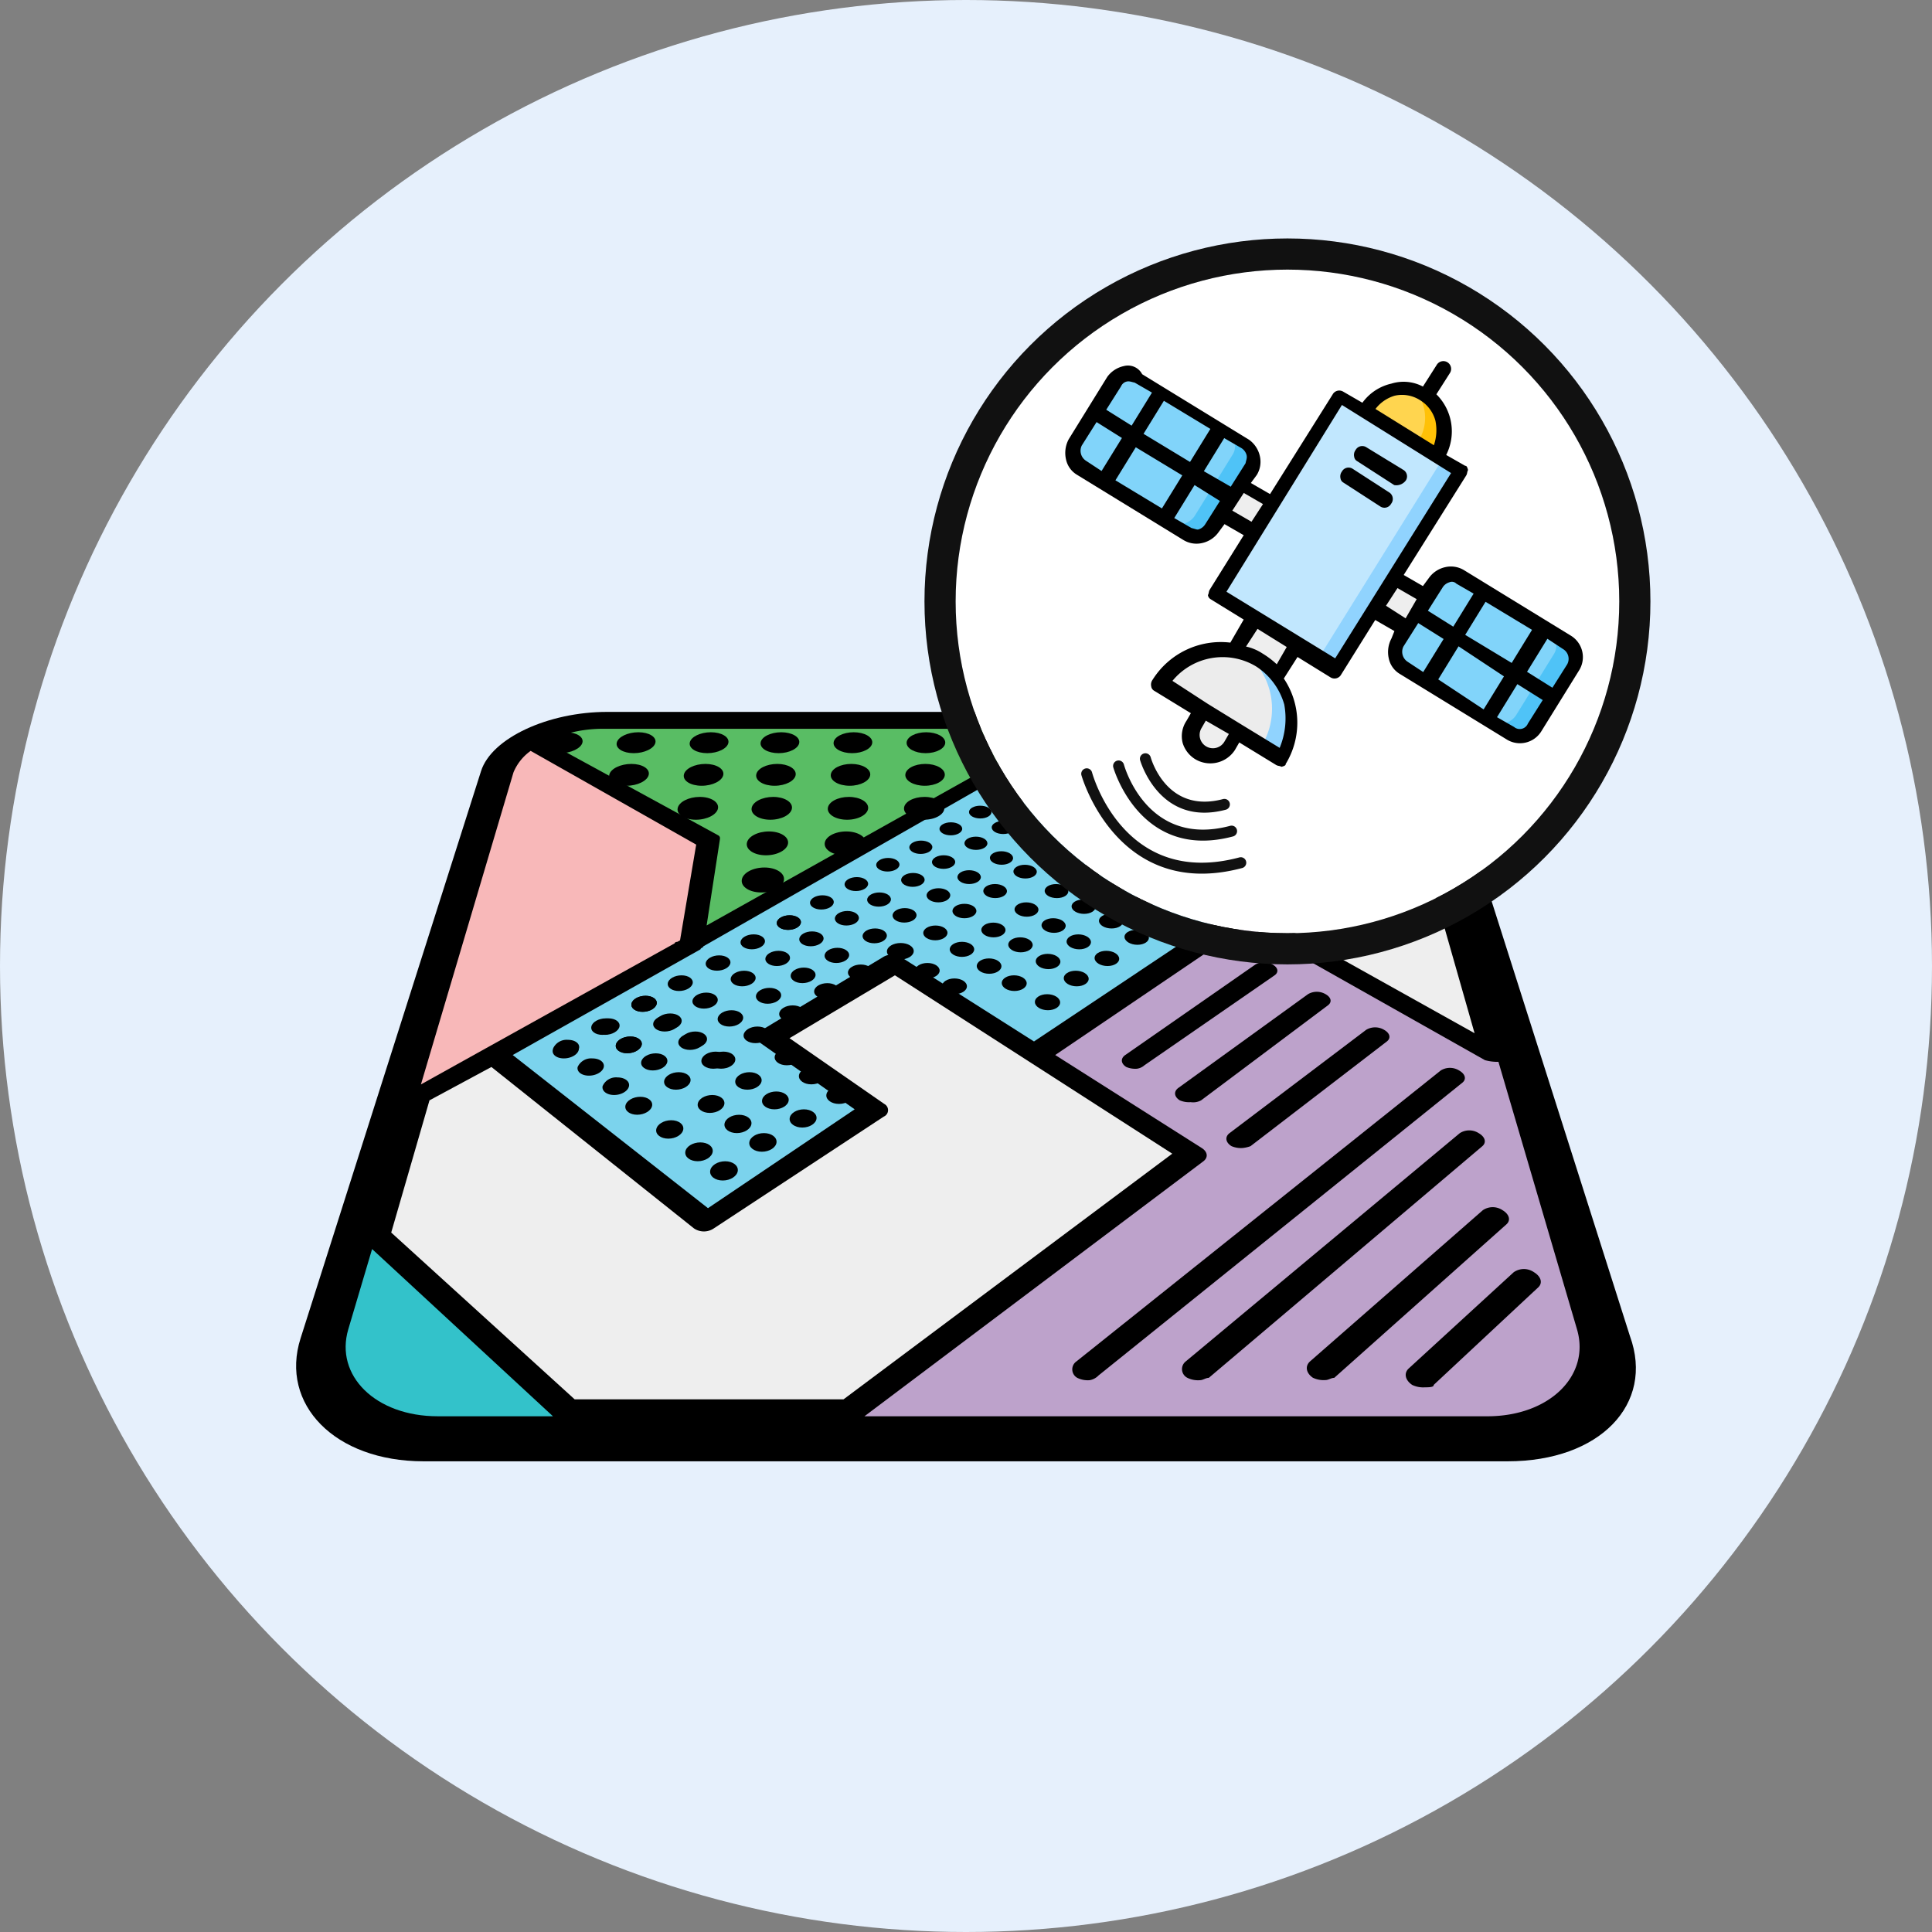 <?xml version="1.0" encoding="UTF-8"?> <svg xmlns="http://www.w3.org/2000/svg" width="186" height="186" viewBox="0 0 186 186"><rect x="0" y="0" width="186" height="186" fill="#808080" stroke="none"/><g id="main-contents-02-re" transform="translate(-737 -808.32)"><circle id="타원_140" data-name="타원 140" cx="93" cy="93" r="93" transform="translate(737 808.32)" fill="#e6f0fc"></circle><g id="그룹_166" data-name="그룹 166" transform="translate(765.507 876.855)"><path id="패스_814" data-name="패스 814" d="M507.52,279.254H403.151c-8.566,0-13.857-5.506-11.844-11.834l17.377-54.614c1.013-3.186,6.473-5.7,12.138-5.7h69.032c5.667,0,11.125,2.516,12.138,5.7l17.3,54.393C521.675,273.748,516.394,279.254,507.52,279.254ZM420.013,210.4c-2.279,0-4.662,1.134-5.011,2.4L400.038,267.2c-.734,2.671,1.664,4.7,4.913,4.7H505.719c3.545,0,5.583-2.267,4.914-4.7l-14.96-54.393c-.382-1.389-2.732-2.4-5.011-2.4Z" transform="translate(-390.879 -207.104)"></path><g id="그룹_138" data-name="그룹 138" transform="translate(3.269 1.078)"><path id="패스_815" data-name="패스 815" d="M503.633,274.2H402.587c-6,0-9.928-3.932-8.609-8.373l15.906-53.624a5.436,5.436,0,0,1,3.153-2.97,13.357,13.357,0,0,1,5.665-1.214h69.217c4.1,0,8.137,1.893,8.814,4.188l15.825,53.62C513.639,270.5,509.932,274.2,503.633,274.2Z" transform="translate(-392.224 -207.467)"></path><path id="패스_816" data-name="패스 816" d="M504.525,275.635H402.9c-6.934,0-11.316-4.436-9.76-9.561l16.292-53.624a6.152,6.152,0,0,1,3.508-3.415,15.763,15.763,0,0,1,6.5-1.321h68.745c4.694,0,9.2,2.1,9.991,4.737l16.134,53.624C515.923,271.427,511.761,275.635,504.525,275.635Zm-85.352-66.821a10.522,10.522,0,0,0-5.039,1.118,4.488,4.488,0,0,0-2.6,2.52l-15.522,53.622c-1.154,3.989,2.089,7.2,7.456,7.2H503.956c5.368,0,8.62-3.214,7.478-7.2L496.07,212.451c-.592-2.067-3.919-3.636-7.62-3.636Z" transform="translate(-392.829 -207.71)"></path></g><g id="그룹_139" data-name="그룹 139" transform="translate(4.769 1.624)"><path id="패스_817" data-name="패스 817" d="M483.243,231.615l-22.968-12.96-18.4,12.467,14.107,8.953c.572.363.641.908.158,1.277l-32.63,24.55h59.963c6,0,9.941-3.932,8.636-8.373l-7.563-25.751A4.436,4.436,0,0,1,483.243,231.615Z" transform="translate(-373.562 -199.711)" fill="#bda2cb"></path><path id="패스_818" data-name="패스 818" d="M421.941,218.78l-1.261,8.173,27.973-15.67,5.871-3.26H410.906a12.688,12.688,0,0,0-5.666,1.214h0l16.56,9.041C422,218.406,421.979,218.533,421.941,218.78Z" transform="translate(-385.927 -208.016)" fill="#59bd64"></path><path id="패스_819" data-name="패스 819" d="M404.307,237.841l18.165-10.1c.025-.144.26-.144.26-.144l.258-.142,1.556-9.217-15.936-9.025a4.8,4.8,0,0,0-1.653,2.067l-8.911,30.044Z" transform="translate(-390.797 -207.083)" fill="#f8b8b9"></path><path id="패스_820" data-name="패스 820" d="M460.976,212.208c-.674-2.3-4.709-4.188-8.807-4.188h-5.94l15.763,7.648Z" transform="translate(-358.179 -208.013)" fill="#f5b7b8"></path><path id="패스_821" data-name="패스 821" d="M393.978,243.871c-1.316,4.441,2.609,8.375,8.611,8.375h11.093l-17.412-16.1Z" transform="translate(-393.723 -186.056)" fill="#33c2ca"></path><path id="패스_822" data-name="패스 822" d="M438.539,208.392l-.4.223h0l-5.247,2.954-1.249.7,23.779,12.866h0l21.314,11.9-5.893-20.67-16.262-7.969Z" transform="translate(-368.05 -207.723)" fill="#eee"></path><path id="패스_823" data-name="패스 823" d="M421.672,226.658c-.022.144-.258.144-.28.292l-18.078,10.175,18.8,14.744,14.122-9.516-9.052-6.368c-.231-.162-.213-.324-.174-.645s.3-.481.32-.639l11.678-7.028a1.673,1.673,0,0,1,1.655,0L453.5,235.82l18.423-12.287-22.771-12.568Z" transform="translate(-387.23 -205.714)" fill="#7bd3ed"></path><path id="패스_824" data-name="패스 824" d="M434.683,227.4l9.128,6.332a.674.674,0,0,1-.054,1.218L427.4,245.709a1.7,1.7,0,0,1-1.917,0l-19.5-15.537-5.96,3.211-3.684,12.728L414,262.169h25.884l31.648-23.651-26.7-17.171Z" transform="translate(-391.951 -197.609)" fill="#eee"></path></g><g id="그룹_140" data-name="그룹 140" transform="translate(23.821 1.961)"><path id="타원_27" data-name="타원 27" d="M411.375,208.205c1.02,0,1.754.447,1.64,1s-1.05,1.015-2.084,1.015-1.768-.458-1.637-1.015S410.354,208.205,411.375,208.205Z" transform="translate(-402.244 -208.205)"></path><path id="타원_28" data-name="타원 28" d="M407.237,208.205c1.02,0,1.732.447,1.59,1s-1.1,1.015-2.133,1.015-1.746-.458-1.588-1.015S406.216,208.205,407.237,208.205Z" transform="translate(-405.084 -208.205)"></path><path id="타원_29" data-name="타원 29" d="M415.515,208.205c1.02,0,1.776.447,1.689,1s-1,1.015-2.036,1.015-1.789-.458-1.685-1.015S414.494,208.205,415.515,208.205Z" transform="translate(-399.405 -208.205)"></path><path id="타원_30" data-name="타원 30" d="M419.534,208.205c1.02,0,1.8.447,1.736,1s-.951,1.015-1.987,1.015-1.811-.458-1.734-1.015S418.512,208.205,419.534,208.205Z" transform="translate(-396.65 -208.205)"></path><path id="타원_31" data-name="타원 31" d="M423.674,208.205c1.021,0,1.82.447,1.786,1s-.9,1.015-1.939,1.015-1.833-.458-1.784-1.015S422.652,208.205,423.674,208.205Z" transform="translate(-393.812 -208.205)"></path><path id="타원_32" data-name="타원 32" d="M427.814,208.205c1.021,0,1.841.447,1.835,1s-.854,1.015-1.888,1.015-1.855-.458-1.833-1.015S426.794,208.205,427.814,208.205Z" transform="translate(-390.974 -208.205)"></path><path id="타원_33" data-name="타원 33" d="M431.834,208.205c1.021,0,1.863.447,1.882,1s-.8,1.015-1.84,1.015-1.877-.458-1.882-1.015S430.814,208.205,431.834,208.205Z" transform="translate(-388.221 -208.205)"></path><path id="타원_34" data-name="타원 34" d="M410.994,209.917c1.043,0,1.791.465,1.67,1.043s-1.077,1.06-2.133,1.06-1.8-.475-1.667-1.06S409.953,209.917,410.994,209.917Z" transform="translate(-402.536 -206.868)"></path><path id="타원_35" data-name="타원 35" d="M415.223,209.917c1.041,0,1.813.465,1.721,1.043s-1.025,1.06-2.083,1.06-1.826-.475-1.717-1.06S414.179,209.917,415.223,209.917Z" transform="translate(-399.635 -206.868)"></path><path id="타원_36" data-name="타원 36" d="M419.326,209.917c1.043,0,1.835.465,1.771,1.043s-.974,1.06-2.032,1.06-1.848-.475-1.769-1.06S418.285,209.917,419.326,209.917Z" transform="translate(-396.821 -206.868)"></path><path id="타원_37" data-name="타원 37" d="M423.554,209.917c1.041,0,1.858.465,1.821,1.043s-.922,1.06-1.98,1.06-1.872-.475-1.819-1.06S422.511,209.917,423.554,209.917Z" transform="translate(-393.922 -206.868)"></path><path id="타원_38" data-name="타원 38" d="M427.783,209.917c1.041,0,1.88.465,1.873,1.043s-.872,1.06-1.928,1.06-1.9-.475-1.873-1.06S426.74,209.917,427.783,209.917Z" transform="translate(-391.024 -206.868)"></path><path id="타원_39" data-name="타원 39" d="M414.917,211.7c1.065,0,1.851.486,1.756,1.092s-1.052,1.106-2.133,1.106-1.865-.5-1.752-1.106S413.852,211.7,414.917,211.7Z" transform="translate(-399.876 -205.475)"></path><path id="타원_40" data-name="타원 40" d="M419.109,211.7c1.065,0,1.875.486,1.808,1.092s-1,1.106-2.079,1.106-1.888-.5-1.806-1.106S418.044,211.7,419.109,211.7Z" transform="translate(-397 -205.475)"></path><path id="타원_41" data-name="타원 41" d="M423.429,211.7c1.065,0,1.9.486,1.86,1.092s-.944,1.106-2.026,1.106-1.912-.5-1.858-1.106S422.364,211.7,423.429,211.7Z" transform="translate(-394.037 -205.475)"></path><path id="타원_42" data-name="타원 42" d="M427.749,211.7c1.065,0,1.922.486,1.913,1.092s-.891,1.106-1.97,1.106-1.937-.5-1.913-1.106S426.684,211.7,427.749,211.7Z" transform="translate(-391.075 -205.475)"></path><path id="타원_43" data-name="타원 43" d="M418.883,213.568c1.09,0,1.915.507,1.845,1.14s-1.025,1.156-2.13,1.156-1.928-.52-1.841-1.156S417.795,213.568,418.883,213.568Z" transform="translate(-397.186 -204.018)"></path><path id="타원_44" data-name="타원 44" d="M423.3,213.568c1.088,0,1.939.507,1.9,1.14s-.969,1.156-2.074,1.156-1.954-.52-1.9-1.156S422.21,213.568,423.3,213.568Z" transform="translate(-394.157 -204.018)"></path><path id="타원_45" data-name="타원 45" d="M418.648,215.518c1.113,0,1.957.531,1.883,1.191s-1.051,1.211-2.182,1.211-1.972-.543-1.882-1.211S417.534,215.518,418.648,215.518Z" transform="translate(-397.382 -202.496)"></path></g><g id="그룹_141" data-name="그룹 141" transform="translate(24.699 19.586)"><path id="타원_46" data-name="타원 46" d="M409.37,223.673c.678,0,1.157.353,1.072.789s-.708.8-1.39.8-1.162-.356-1.07-.8S408.694,223.673,409.37,223.673Z" transform="translate(-404.008 -213.755)"></path><path id="타원_47" data-name="타원 47" d="M407.049,224.925c.684,0,1.162.363,1.067.81s-.736.817-1.429.817-1.167-.367-1.065-.817A1.434,1.434,0,0,1,407.049,224.925Z" transform="translate(-405.608 -212.777)"></path><path id="타원_48" data-name="타원 48" d="M411.492,222.453c.667,0,1.149.344,1.073.769s-.683.776-1.357.776-1.154-.347-1.073-.776S410.825,222.453,411.492,222.453Z" transform="translate(-402.549 -214.707)"></path><path id="타원_49" data-name="타원 49" d="M413.544,221.347c.661,0,1.142.337,1.077.751s-.659.759-1.325.759-1.147-.34-1.075-.759S412.883,221.347,413.544,221.347Z" transform="translate(-401.136 -215.57)"></path><path id="타원_50" data-name="타원 50" d="M415.69,220.268c.652,0,1.137.328,1.082.734s-.636.741-1.295.741-1.14-.333-1.078-.741S415.038,220.268,415.69,220.268Z" transform="translate(-399.66 -216.413)"></path><path id="타원_51" data-name="타원 51" d="M417.66,219.132c.644,0,1.129.32,1.082.716s-.614.723-1.263.723-1.134-.324-1.082-.723S417.015,219.132,417.66,219.132Z" transform="translate(-398.306 -217.3)"></path><path id="타원_52" data-name="타원 52" d="M419.71,218.1c.637,0,1.122.312,1.085.7s-.592.705-1.234.705-1.127-.317-1.083-.705S419.072,218.1,419.71,218.1Z" transform="translate(-396.897 -218.103)"></path><path id="타원_53" data-name="타원 53" d="M410.637,224.654c.683,0,1.172.36,1.092.8s-.706.814-1.4.814-1.177-.365-1.09-.814S409.952,224.654,410.637,224.654Z" transform="translate(-403.154 -212.989)"></path><path id="타원_54" data-name="타원 54" d="M412.908,223.409c.674,0,1.166.349,1.1.784s-.679.792-1.358.792-1.172-.356-1.1-.792S412.233,223.409,412.908,223.409Z" transform="translate(-401.591 -213.961)"></path><path id="타원_55" data-name="타원 55" d="M414.965,222.281c.666,0,1.157.342,1.1.768s-.656.773-1.328.773-1.164-.347-1.1-.773S414.3,222.281,414.965,222.281Z" transform="translate(-400.175 -214.841)"></path><path id="타원_56" data-name="타원 56" d="M417.127,221.1c.657,0,1.15.333,1.1.746s-.631.755-1.295.755-1.155-.338-1.1-.755S416.468,221.1,417.127,221.1Z" transform="translate(-398.689 -215.766)"></path><path id="타원_57" data-name="타원 57" d="M419.087,220.022c.651,0,1.144.326,1.1.73s-.609.735-1.264.735-1.15-.329-1.1-.735S418.436,220.022,419.087,220.022Z" transform="translate(-397.341 -216.605)"></path><path id="타원_58" data-name="타원 58" d="M414.353,224.384c.681,0,1.181.358,1.117.8s-.674.808-1.362.808-1.187-.363-1.117-.808S413.671,224.384,414.353,224.384Z" transform="translate(-400.614 -213.199)"></path><path id="타원_59" data-name="타원 59" d="M416.413,223.234c.674,0,1.175.349,1.12.782s-.649.789-1.328.789-1.181-.354-1.12-.789S415.741,223.234,416.413,223.234Z" transform="translate(-399.195 -214.097)"></path><path id="타원_60" data-name="타원 60" d="M418.578,222.025c.666,0,1.167.34,1.124.762s-.626.767-1.3.767-1.172-.344-1.122-.767S417.914,222.025,418.578,222.025Z" transform="translate(-397.706 -215.041)"></path><path id="타원_61" data-name="타원 61" d="M420.54,220.929c.657,0,1.161.333,1.125.744s-.6.751-1.266.751-1.165-.337-1.124-.751S419.883,220.929,420.54,220.929Z" transform="translate(-396.357 -215.897)"></path><path id="타원_62" data-name="타원 62" d="M421.888,221.77c.662,0,1.176.338,1.145.759s-.6.764-1.268.764-1.181-.342-1.144-.764S421.224,221.77,421.888,221.77Z" transform="translate(-395.445 -215.24)"></path><path id="타원_63" data-name="타원 63" d="M417.9,224.116c.681,0,1.192.356,1.144.8s-.644.8-1.33.8-1.2-.362-1.142-.8S417.222,224.116,417.9,224.116Z" transform="translate(-398.188 -213.409)"></path><path id="타원_64" data-name="타원 64" d="M419.915,222.972c.671,0,1.184.347,1.144.778s-.62.784-1.3.784-1.189-.351-1.144-.784S419.243,222.972,419.915,222.972Z" transform="translate(-396.803 -214.302)"></path><path id="타원_65" data-name="타원 65" d="M421,218.973c.644,0,1.139.319,1.105.712s-.587.719-1.236.719-1.142-.322-1.1-.719S420.359,218.973,421,218.973Z" transform="translate(-396.024 -217.424)"></path><path id="타원_66" data-name="타원 66" d="M422.457,219.859c.649,0,1.154.326,1.125.728s-.58.734-1.236.734-1.159-.329-1.125-.734S421.807,219.859,422.457,219.859Z" transform="translate(-395.039 -216.732)"></path><path id="타원_67" data-name="타원 67" d="M423.8,220.763c.656,0,1.169.331,1.147.741s-.577.748-1.239.748-1.174-.335-1.147-.748S423.146,220.763,423.8,220.763Z" transform="translate(-394.131 -216.026)"></path><path id="타원_68" data-name="타원 68" d="M415.963,225.472c.689,0,1.2.365,1.144.819s-.669.826-1.365.826-1.206-.372-1.142-.826S415.273,225.472,415.963,225.472Z" transform="translate(-399.525 -212.35)"></path></g><g id="그룹_142" data-name="그룹 142" transform="translate(46.276 9.033)"><path id="타원_69" data-name="타원 69" d="M421.584,217.02c.631,0,1.115.3,1.085.682s-.568.689-1.2.689-1.12-.31-1.083-.689S420.955,217.02,421.584,217.02Z" transform="translate(-417.184 -208.396)"></path><path id="타원_70" data-name="타원 70" d="M419.71,218.1c.637,0,1.122.312,1.085.7s-.592.705-1.234.705-1.127-.317-1.083-.705S419.072,218.1,419.71,218.1Z" transform="translate(-418.474 -207.551)"></path><path id="타원_71" data-name="타원 71" d="M423.546,216.037c.622,0,1.108.3,1.087.668s-.548.675-1.177.675-1.113-.3-1.087-.675S422.924,216.037,423.546,216.037Z" transform="translate(-415.839 -209.163)"></path><path id="타원_72" data-name="타원 72" d="M425.334,215c.614,0,1.1.29,1.087.652s-.53.657-1.15.657-1.107-.294-1.087-.657S424.718,215,425.334,215Z" transform="translate(-414.61 -209.971)"></path><path id="타원_73" data-name="타원 73" d="M427.21,214.064c.609,0,1.1.285,1.088.639s-.511.643-1.125.643-1.1-.289-1.088-.643S426.6,214.064,427.21,214.064Z" transform="translate(-413.322 -210.704)"></path><path id="타원_74" data-name="타원 74" d="M428.915,213.075c.6,0,1.09.28,1.088.623s-.493.63-1.1.63-1.093-.283-1.087-.63S428.315,213.075,428.915,213.075Z" transform="translate(-412.15 -211.476)"></path><path id="타원_75" data-name="타원 75" d="M430.587,212.177c.594,0,1.082.274,1.087.611s-.476.616-1.077.616-1.087-.276-1.087-.616S429.991,212.177,430.587,212.177Z" transform="translate(-411.004 -212.177)"></path><path id="타원_76" data-name="타원 76" d="M423.015,217.868c.636,0,1.13.312,1.107.7s-.565.7-1.206.7-1.135-.315-1.105-.7S422.379,217.868,423.015,217.868Z" transform="translate(-416.217 -207.734)"></path><path id="타원_77" data-name="타원 77" d="M424.608,218.813c.641,0,1.147.317,1.129.71s-.558.718-1.206.718-1.154-.322-1.13-.718S423.965,218.813,424.608,218.813Z" transform="translate(-415.14 -206.996)"></path><path id="타원_78" data-name="타원 78" d="M426.12,219.6c.708,0,1.273.354,1.259.792s-.605.8-1.321.8-1.279-.36-1.259-.8S425.41,219.6,426.12,219.6Z" transform="translate(-414.194 -206.382)"></path><path id="타원_79" data-name="타원 79" d="M424.843,216.867c.627,0,1.124.3,1.107.682s-.545.686-1.179.686-1.129-.308-1.107-.686S424.214,216.867,424.843,216.867Z" transform="translate(-414.962 -208.516)"></path><path id="타원_80" data-name="타원 80" d="M426.766,215.813c.622,0,1.117.3,1.108.666s-.525.67-1.15.67-1.122-.3-1.109-.67S426.145,215.813,426.766,215.813Z" transform="translate(-413.641 -209.338)"></path><path id="타원_81" data-name="타원 81" d="M428.511,214.857c.615,0,1.11.29,1.108.65s-.506.657-1.125.657-1.115-.3-1.109-.657S427.9,214.857,428.511,214.857Z" transform="translate(-412.442 -210.085)"></path><path id="타원_82" data-name="타원 82" d="M430.35,213.85c.607,0,1.1.283,1.108.636s-.488.639-1.1.639-1.108-.287-1.108-.639S429.743,213.85,430.35,213.85Z" transform="translate(-411.18 -210.871)"></path><path id="타원_83" data-name="타원 83" d="M426.3,217.713c.634,0,1.139.31,1.129.693s-.54.7-1.181.7-1.144-.313-1.127-.7S425.668,217.713,426.3,217.713Z" transform="translate(-413.974 -207.855)"></path><path id="타원_84" data-name="타원 84" d="M428.225,216.639c.627,0,1.132.3,1.129.678s-.518.682-1.15.682-1.137-.306-1.129-.682S427.6,216.639,428.225,216.639Z" transform="translate(-412.652 -208.694)"></path><path id="타원_85" data-name="타원 85" d="M429.971,215.665c.619,0,1.125.3,1.129.662s-.5.668-1.125.668-1.13-.3-1.129-.668S429.351,215.665,429.971,215.665Z" transform="translate(-411.453 -209.454)"></path><path id="타원_86" data-name="타원 86" d="M431.81,214.639c.612,0,1.117.29,1.129.648s-.481.652-1.1.652-1.122-.292-1.129-.652S431.2,214.639,431.81,214.639Z" transform="translate(-410.191 -210.255)"></path><path id="타원_87" data-name="타원 87" d="M433.159,215.37c.619,0,1.132.294,1.149.657s-.476.664-1.1.664-1.137-.3-1.147-.664S432.542,215.37,433.159,215.37Z" transform="translate(-409.277 -209.684)"></path><path id="타원_88" data-name="타원 88" d="M429.712,217.481c.632,0,1.147.308,1.15.689s-.513.7-1.152.7-1.152-.312-1.149-.7S429.08,217.481,429.712,217.481Z" transform="translate(-411.645 -208.036)"></path><path id="타원_89" data-name="타원 89" d="M431.457,216.412c.625,0,1.139.3,1.149.675s-.495.678-1.125.678-1.144-.3-1.149-.678S430.832,216.412,431.457,216.412Z" transform="translate(-410.447 -208.871)"></path><path id="타원_90" data-name="타원 90" d="M431.892,213.006c.6,0,1.1.278,1.107.622s-.471.629-1.078.629-1.1-.281-1.107-.629S431.29,213.006,431.892,213.006Z" transform="translate(-410.121 -211.53)"></path><path id="타원_91" data-name="타원 91" d="M433.348,213.709c.607,0,1.112.281,1.127.632s-.464.639-1.077.639-1.115-.287-1.127-.639S432.742,213.709,433.348,213.709Z" transform="translate(-409.135 -210.981)"></path><path id="타원_92" data-name="타원 92" d="M434.833,214.494c.61,0,1.125.288,1.147.646s-.459.65-1.077.65-1.13-.292-1.147-.65S434.221,214.494,434.833,214.494Z" transform="translate(-408.129 -210.368)"></path><path id="타원_93" data-name="타원 93" d="M428.063,218.655c.641,0,1.157.315,1.152.707s-.532.716-1.177.716-1.162-.32-1.154-.716S427.422,218.655,428.063,218.655Z" transform="translate(-412.781 -207.12)"></path></g><g id="그룹_143" data-name="그룹 143" transform="translate(24.736 27.332)"><path id="타원_94" data-name="타원 94" d="M415.339,227.818c.706,0,1.228.383,1.166.858s-.689.867-1.4.867-1.234-.388-1.165-.867S414.633,227.818,415.339,227.818Z" transform="translate(-400.01 -218.265)"></path><path id="타원_95" data-name="타원 95" d="M413,229.182c.716,0,1.236.394,1.162.883s-.719.89-1.441.89-1.243-.4-1.162-.89S412.28,229.182,413,229.182Z" transform="translate(-401.624 -217.2)"></path><path id="타원_96" data-name="타원 96" d="M417.46,226.584c.7,0,1.221.376,1.169.839s-.664.846-1.368.846-1.226-.379-1.167-.846S416.764,226.584,417.46,226.584Z" transform="translate(-398.55 -219.228)"></path><path id="타원_97" data-name="타원 97" d="M419.687,225.289c.688,0,1.211.365,1.171.816s-.639.825-1.333.825-1.217-.37-1.169-.825S419,225.289,419.687,225.289Z" transform="translate(-397.017 -220.239)"></path><path id="타원_98" data-name="타원 98" d="M407.069,224.835c.684,0,1.162.361,1.067.808s-.736.816-1.427.816-1.167-.365-1.065-.816A1.433,1.433,0,0,1,407.069,224.835Z" transform="translate(-405.63 -220.593)"></path><path id="타원_99" data-name="타원 99" d="M409.226,223.674c.676,0,1.155.353,1.07.789s-.709.8-1.394.8-1.16-.356-1.068-.8S408.549,223.674,409.226,223.674Z" transform="translate(-404.145 -221.5)"></path><path id="타원_100" data-name="타원 100" d="M411.492,222.453c.667,0,1.149.344,1.073.769s-.683.776-1.357.776-1.154-.347-1.073-.776S410.825,222.453,411.492,222.453Z" transform="translate(-402.585 -222.453)"></path><path id="타원_101" data-name="타원 101" d="M416.878,228.886c.713,0,1.246.392,1.191.878s-.684.887-1.405.887-1.253-.4-1.189-.887S416.165,228.886,416.878,228.886Z" transform="translate(-398.969 -217.431)"></path><path id="타원_102" data-name="타원 102" d="M418.306,229.877c.719,0,1.264.4,1.214.894s-.679.9-1.407.9-1.271-.406-1.214-.9S417.585,229.877,418.306,229.877Z" transform="translate(-398.004 -216.657)"></path><path id="타원_103" data-name="타원 103" d="M419,227.627c.7,0,1.239.381,1.194.855s-.659.864-1.37.864-1.246-.386-1.194-.864S418.3,227.627,419,227.627Z" transform="translate(-397.507 -218.414)"></path><path id="타원_104" data-name="타원 104" d="M421.082,226.3c.694,0,1.229.372,1.194.833s-.634.841-1.335.841-1.236-.378-1.194-.841S420.386,226.3,421.082,226.3Z" transform="translate(-396.074 -219.447)"></path><path id="타원_105" data-name="타원 105" d="M408.476,225.84c.691,0,1.179.369,1.087.826s-.731.833-1.429.833-1.186-.374-1.087-.833A1.42,1.42,0,0,1,408.476,225.84Z" transform="translate(-404.679 -219.809)"></path><path id="타원_106" data-name="타원 106" d="M410.637,224.654c.683,0,1.172.36,1.092.8s-.706.814-1.4.814-1.177-.365-1.09-.814S409.952,224.654,410.637,224.654Z" transform="translate(-403.191 -220.735)"></path><path id="타원_107" data-name="타원 107" d="M420.584,228.592c.711,0,1.258.39,1.219.873s-.652.881-1.372.881-1.263-.4-1.216-.881S419.873,228.592,420.584,228.592Z" transform="translate(-396.435 -217.66)"></path><path id="타원_108" data-name="타원 108" d="M422.657,227.34c.7,0,1.248.379,1.219.851s-.627.858-1.337.858-1.254-.385-1.219-.858S421.954,227.34,422.657,227.34Z" transform="translate(-395.009 -218.638)"></path><path id="타원_109" data-name="타원 109" d="M409.911,226.867c.7,0,1.2.376,1.11.842s-.728.851-1.432.851-1.2-.383-1.11-.851A1.412,1.412,0,0,1,409.911,226.867Z" transform="translate(-403.709 -219.007)"></path><path id="타원_110" data-name="타원 110" d="M412.094,225.564c.689,0,1.187.367,1.113.821s-.7.828-1.4.828-1.194-.372-1.113-.828S411.4,225.564,412.094,225.564Z" transform="translate(-402.205 -220.024)"></path><path id="타원_111" data-name="타원 111" d="M413.413,226.584c.7,0,1.206.376,1.135.839s-.7.846-1.4.846-1.212-.379-1.135-.846S412.716,226.584,413.413,226.584Z" transform="translate(-401.314 -219.228)"></path><path id="타원_112" data-name="타원 112" d="M411.225,227.914c.706,0,1.214.385,1.134.86s-.726.869-1.439.869-1.219-.39-1.132-.869S410.517,227.914,411.225,227.914Z" transform="translate(-402.821 -218.19)"></path><path id="타원_113" data-name="타원 113" d="M412.748,223.5c.674,0,1.166.351,1.1.787s-.681.792-1.362.792-1.172-.356-1.1-.792S412.072,223.5,412.748,223.5Z" transform="translate(-401.738 -221.638)"></path><path id="타원_114" data-name="타원 114" d="M414.192,224.475c.683,0,1.182.358,1.118.8s-.676.81-1.365.81-1.187-.363-1.117-.81S413.509,224.475,414.192,224.475Z" transform="translate(-400.761 -220.874)"></path><path id="타원_115" data-name="타원 115" d="M415.518,225.473c.689,0,1.2.365,1.14.819s-.672.826-1.368.826-1.206-.372-1.139-.826S414.829,225.473,415.518,225.473Z" transform="translate(-399.865 -220.095)"></path></g><g id="그룹_144" data-name="그룹 144" transform="translate(37.464 14.719)"><path id="타원_116" data-name="타원 116" d="M427.613,220.68c.654,0,1.181.331,1.174.741s-.547.746-1.207.746-1.187-.335-1.176-.746S426.957,220.68,427.613,220.68Z" transform="translate(-404.295 -211.225)"></path><path id="타원_117" data-name="타원 117" d="M414.671,230.38c.724,0,1.258.4,1.191.9s-.714.914-1.444.914-1.264-.41-1.191-.914S413.948,230.38,414.671,230.38Z" transform="translate(-413.22 -203.652)"></path><path id="타원_118" data-name="타원 118" d="M416.1,231.4c.731,0,1.275.411,1.214.921s-.708.931-1.447.931-1.281-.417-1.212-.931S415.366,231.4,416.1,231.4Z" transform="translate(-412.255 -202.855)"></path><path id="타원_119" data-name="타원 119" d="M429.583,219.535c.647,0,1.174.322,1.176.723s-.527.728-1.179.728-1.179-.328-1.176-.728S428.936,219.535,429.583,219.535Z" transform="translate(-402.941 -212.118)"></path><path id="타원_120" data-name="타원 120" d="M431.37,218.5c.639,0,1.165.315,1.175.705s-.506.712-1.152.712-1.172-.319-1.176-.712S430.729,218.5,431.37,218.5Z" transform="translate(-401.713 -212.93)"></path><path id="타원_121" data-name="타원 121" d="M433.249,217.4c.632,0,1.159.308,1.176.689s-.486.694-1.124.694-1.164-.312-1.175-.694S432.618,217.4,433.249,217.4Z" transform="translate(-400.422 -213.782)"></path><path id="타원_122" data-name="타원 122" d="M434.955,216.413c.625,0,1.15.3,1.174.675s-.468.678-1.1.678-1.157-.3-1.174-.678S434.329,216.413,434.955,216.413Z" transform="translate(-399.25 -214.556)"></path><path id="타원_123" data-name="타원 123" d="M436.75,215.37c.619,0,1.144.294,1.174.657s-.451.664-1.073.664-1.149-.3-1.174-.664S436.132,215.37,436.75,215.37Z" transform="translate(-398.018 -215.37)"></path><path id="타원_124" data-name="타원 124" d="M429.162,221.516c.661,0,1.2.337,1.2.755s-.54.76-1.207.76-1.2-.342-1.2-.76S428.5,221.516,429.162,221.516Z" transform="translate(-403.245 -210.572)"></path><path id="타원_125" data-name="타원 125" d="M431.133,220.433c.652,0,1.189.329,1.2.735s-.518.744-1.177.744-1.2-.335-1.2-.744S430.479,220.433,431.133,220.433Z" transform="translate(-401.892 -211.417)"></path><path id="타원_126" data-name="타원 126" d="M432.915,219.293c.646,0,1.181.32,1.2.719s-.5.725-1.15.725-1.186-.326-1.2-.725S432.27,219.293,432.915,219.293Z" transform="translate(-400.666 -212.307)"></path><path id="타원_127" data-name="타원 127" d="M434.8,218.26c.639,0,1.174.313,1.2.7s-.48.707-1.124.707-1.179-.317-1.2-.707S434.16,218.26,434.8,218.26Z" transform="translate(-399.374 -213.114)"></path><path id="타원_128" data-name="타원 128" d="M436.5,217.25c.631,0,1.165.306,1.2.686s-.461.693-1.1.693-1.172-.31-1.2-.693S435.871,217.25,436.5,217.25Z" transform="translate(-398.203 -213.902)"></path><path id="타원_129" data-name="타원 129" d="M432.57,221.347c.661,0,1.207.337,1.221.751s-.513.759-1.179.759-1.212-.34-1.221-.759S431.911,221.347,432.57,221.347Z" transform="translate(-400.919 -210.704)"></path><path id="타원_130" data-name="타원 130" d="M434.493,220.186c.652,0,1.2.328,1.221.732s-.493.739-1.15.739-1.2-.331-1.221-.739S433.841,220.186,434.493,220.186Z" transform="translate(-399.598 -211.61)"></path><path id="타원_131" data-name="타원 131" d="M436.237,219.133c.644,0,1.191.321,1.219.716s-.473.723-1.124.723-1.2-.324-1.219-.723S435.593,219.133,436.237,219.133Z" transform="translate(-398.399 -212.432)"></path><path id="타원_132" data-name="타원 132" d="M438.071,218.025c.636,0,1.181.312,1.217.7s-.454.705-1.1.705-1.187-.317-1.217-.705S437.434,218.025,438.071,218.025Z" transform="translate(-397.14 -213.297)"></path><path id="타원_133" data-name="타원 133" d="M439.538,218.893c.642,0,1.2.319,1.241.712s-.448.719-1.1.719-1.2-.324-1.241-.719S438.895,218.893,439.538,218.893Z" transform="translate(-396.147 -212.62)"></path><path id="타원_134" data-name="타원 134" d="M436.1,221.1c.659,0,1.216.333,1.246.746s-.485.755-1.149.755-1.223-.338-1.246-.755S435.445,221.1,436.1,221.1Z" transform="translate(-398.508 -210.899)"></path><path id="타원_135" data-name="타원 135" d="M437.843,220.022c.651,0,1.207.326,1.244.73s-.466.735-1.122.735-1.214-.329-1.244-.735S437.193,220.022,437.843,220.022Z" transform="translate(-397.311 -211.738)"></path><path id="타원_136" data-name="타원 136" d="M438.168,216.262c.626,0,1.16.3,1.2.671s-.444.678-1.073.678-1.166-.3-1.2-.678S437.544,216.262,438.168,216.262Z" transform="translate(-397.059 -214.674)"></path><path id="타원_137" data-name="타원 137" d="M439.743,217.1c.631,0,1.176.3,1.217.684s-.438.689-1.072.689-1.182-.308-1.219-.689S439.113,217.1,439.743,217.1Z" transform="translate(-395.993 -214.022)"></path><path id="타원_138" data-name="타원 138" d="M441.212,217.947c.636,0,1.191.312,1.239.7s-.431.7-1.072.7-1.2-.317-1.241-.7S440.575,217.947,441.212,217.947Z" transform="translate(-394.999 -213.358)"></path><path id="타원_139" data-name="타원 139" d="M434.473,222.368c.667,0,1.226.342,1.249.767s-.5.775-1.177.775-1.233-.347-1.251-.775S433.806,222.368,434.473,222.368Z" transform="translate(-399.631 -209.907)"></path></g><g id="그룹_145" data-name="그룹 145" transform="translate(74.723 24.103)"><path id="패스_825" data-name="패스 825" d="M442.842,232.861a2.277,2.277,0,0,1-1.045-.173c-.552-.344-.609-.855-.139-1.2l12.48-9.023a1.666,1.666,0,0,1,1.69,0c.548.306.644.768.223,1.077l-12.2,9.142A1.6,1.6,0,0,1,442.842,232.861Z" transform="translate(-431.442 -219.391)"></path><path id="패스_826" data-name="패스 826" d="M439.735,230.892a2.236,2.236,0,0,1-1.021-.166c-.532-.333-.573-.826-.1-1.154l12.524-8.711a1.668,1.668,0,0,1,1.664,0c.528.3.609.741.186,1.04l-12.529,8.659A1.374,1.374,0,0,1,439.735,230.892Z" transform="translate(-433.511 -220.64)"></path><path id="패스_827" data-name="패스 827" d="M445.848,235.775a2.305,2.305,0,0,1-1.075-.182c-.575-.361-.649-.9-.176-1.255l13.146-9.94a1.679,1.679,0,0,1,1.726,0c.569.32.683.8.263,1.122L446.608,235.6A3.159,3.159,0,0,1,445.848,235.775Z" transform="translate(-429.448 -217.891)"></path><path id="패스_828" data-name="패스 828" d="M437.112,256.418a2.253,2.253,0,0,1-1.191-.226.932.932,0,0,1-.082-1.581l35.074-28.01a1.678,1.678,0,0,1,1.766,0c.6.335.733.837.317,1.175l-35.03,28.188A1.545,1.545,0,0,1,437.112,256.418Z" transform="translate(-435.438 -216.181)"></path><path id="패스_829" data-name="패스 829" d="M443.465,253.782a2.316,2.316,0,0,1-1.2-.226.939.939,0,0,1-.164-1.581L468.483,230a1.684,1.684,0,0,1,1.825,0c.621.358.768.894.342,1.257l-26.33,22.3C444.028,253.555,443.758,253.782,443.465,253.782Z" transform="translate(-431.176 -213.544)"></path><path id="패스_830" data-name="패스 830" d="M450.7,250.526a2.385,2.385,0,0,1-1.216-.226c-.662-.456-.77-1.131-.258-1.581l16.624-14.546a1.693,1.693,0,0,1,1.9,0c.649.388.81.97.372,1.362l-16.577,14.778C451.251,250.312,450.991,250.526,450.7,250.526Z" transform="translate(-426.323 -210.301)"></path><path id="패스_831" data-name="패스 831" d="M456.438,248.613a2.444,2.444,0,0,1-1.231-.23c-.686-.458-.825-1.138-.332-1.59l10.1-9.258a1.708,1.708,0,0,1,1.96,0c.677.413.852,1.033.407,1.451l-10.072,9.4C457.324,248.613,456.734,248.613,456.438,248.613Z" transform="translate(-422.478 -207.689)"></path></g></g><g id="그룹_165" data-name="그룹 165" transform="translate(829.002 834.276)"><g id="타원_145" data-name="타원 145" transform="translate(0 0)" fill="#fff" stroke="#111" stroke-width="3"><circle cx="31.945" cy="31.945" r="31.945" stroke="none"></circle><circle cx="31.945" cy="31.945" r="33.445" fill="none"></circle></g><g id="그룹_164" data-name="그룹 164" transform="matrix(0.259, 0.966, -0.966, 0.259, 50.495, 0.091)"><g id="satelite_1_" transform="translate(0 0)"><g id="그룹_136" data-name="그룹 136"><g id="그룹_119" data-name="그룹 119" transform="translate(8.148 6.848)"><g id="그룹_118" data-name="그룹 118"><path id="패스_797" data-name="패스 797" d="M18.258,8.752,10.11,0,8,1.811,2.112,7.394,0,9.355l8.148,8.9,2.414,2.414L15.24,25.8l3.32-3.169,3.47-3.169L25.35,16.3l-4.678-4.979Z" fill="#c1e7fe" fill-rule="evenodd"></path></g></g><g id="그룹_120" data-name="그룹 120" transform="translate(8.845 7.092)"><path id="패스_798" data-name="패스 798" d="M7,1.264A4.056,4.056,0,1,0,1.113,6.847l.3.3L7.3,1.566Z" transform="translate(0 0)" fill="#ffd54f" fill-rule="evenodd"></path></g><g id="그룹_121" data-name="그룹 121" transform="translate(13.731 25.106)"><path id="패스_799" data-name="패스 799" d="M2.565,0,0,2.414,1.207,3.621,2.414,4.829,4.979,2.414Z" fill="#eee" fill-rule="evenodd"></path></g><g id="그룹_122" data-name="그룹 122" transform="translate(26.406 13.185)"><path id="패스_800" data-name="패스 800" d="M2.716,0,0,2.414,2.414,4.979,4.979,2.565,3.772,1.207Z" transform="translate(0 0)" fill="#eee" fill-rule="evenodd"></path></g><g id="그룹_123" data-name="그룹 123" transform="translate(26.708 26.313)"><path id="패스_801" data-name="패스 801" d="M3.47,0,0,3.32,2.565,6.036A6.224,6.224,0,0,1,4.074,4.074,7.671,7.671,0,0,1,6.036,2.716Z" fill="#eee" fill-rule="evenodd"></path></g><g id="그룹_125" data-name="그룹 125" transform="translate(28.567 28.419)"><g id="그룹_124" data-name="그룹 124" transform="translate(0 0)"><path id="패스_802" data-name="패스 802" d="M4.177.609A5.742,5.742,0,0,0,2.215,1.967,9.688,9.688,0,0,0,.706,3.929a6.7,6.7,0,0,0,1.207,7.7L5.384,8.3,8.4,5.589l3.47-3.32a6.528,6.528,0,0,0-7.7-1.66Z" fill="#ececec" fill-rule="evenodd"></path></g></g><g id="그룹_126" data-name="그룹 126" transform="translate(33.95 33.857)"><path id="패스_803" data-name="패스 803" d="M4.074,1.207,3.018,0,0,2.716,1.056,3.923a2.105,2.105,0,0,0,2.867.151,1.968,1.968,0,0,0,.151-2.867Z" fill="#eee" fill-rule="evenodd"></path></g><g id="그룹_127" data-name="그룹 127" transform="translate(27.63 0.754)"><path id="패스_804" data-name="패스 804" d="M16.279,8.055l-8.752,8.3A1.685,1.685,0,0,1,5.113,16.2L.435,11.224A1.685,1.685,0,0,1,.586,8.81L9.338.511c.453-.754,1.66-.6,2.263,0L16.279,5.49a2.043,2.043,0,0,1,0,2.565Z" transform="translate(0 0)" fill="#81d4fa" fill-rule="evenodd"></path></g><g id="그룹_128" data-name="그룹 128" transform="translate(0.923 25.726)"><path id="패스_805" data-name="패스 805" d="M16.279,7.98l-8.752,8.3a1.685,1.685,0,0,1-2.414-.151L.435,11.149A1.685,1.685,0,0,1,.586,8.734L9.338.435a1.685,1.685,0,0,1,2.414.151L16.43,5.566a1.692,1.692,0,0,1-.151,2.414Z" transform="translate(0 0)" fill="#81d4fa" fill-rule="evenodd"></path></g><g id="그룹_129" data-name="그룹 129" transform="translate(9.355 7.092)"><path id="패스_806" data-name="패스 806" d="M6.488,1.264A4.052,4.052,0,0,0,.754,1.113c-.3.3-.453.6-.754.905a4.131,4.131,0,0,1,4.829.754l.3.3L6.639,1.566Z" transform="translate(0 0)" fill="#ffc107" fill-rule="evenodd"></path></g><g id="그룹_131" data-name="그룹 131" transform="translate(16.598 6.848)"><g id="그룹_130" data-name="그룹 130"><path id="패스_807" data-name="패스 807" d="M9.808,8.752,1.66,0,0,1.358,15.391,17.805,16.9,16.3l-4.678-4.979Z" fill="#90d3fe" fill-rule="evenodd"></path></g></g><g id="그룹_132" data-name="그룹 132" transform="translate(30.027 28.369)"><path id="패스_808" data-name="패스 808" d="M10.411,2.169a7.011,7.011,0,0,0-7.7-1.66A5.742,5.742,0,0,0,.754,1.867,4,4,0,0,0,0,2.772,6.893,6.893,0,0,1,8.752,3.829Z" fill="#90d3fe" fill-rule="evenodd"></path></g><g id="그룹_133" data-name="그룹 133" transform="translate(35.158 0.679)"><path id="패스_809" data-name="패스 809" d="M8.752,5.566,4.074.586A1.693,1.693,0,0,0,1.66.435L0,1.944A1.685,1.685,0,0,1,2.414,2.1L7.092,7.075a1.833,1.833,0,0,1,0,2.414L8.752,7.98c.151-.151.3-.3.3-.453a1.629,1.629,0,0,0,0-1.66c-.151,0-.151-.151-.3-.3Z" transform="translate(0 0)" fill="#4fc3f7" fill-rule="evenodd"></path></g><g id="그룹_134" data-name="그룹 134" transform="translate(8.601 25.575)"><path id="패스_810" data-name="패스 810" d="M3.923.586A1.692,1.692,0,0,0,1.509.435L0,1.944A1.685,1.685,0,0,1,2.414,2.1L7.092,7.075a1.833,1.833,0,0,1,0,2.414L8.6,7.98a1.693,1.693,0,0,0,.151-2.414C7.092,4.057,5.583,2.4,3.923.586Z" transform="translate(0 0)" fill="#4fc3f7" fill-rule="evenodd"></path></g><g id="그룹_135" data-name="그룹 135"><path id="패스_811" data-name="패스 811" d="M4.3.226a.729.729,0,0,0-1.056,0L.226,3.093a.729.729,0,0,0,0,1.056.784.784,0,0,0,.6.3A.554.554,0,0,0,1.283,4.3L4.451,1.433A1.139,1.139,0,0,0,4.3.226Z" transform="translate(13.354 11.903)"></path><path id="패스_812" data-name="패스 812" d="M3.4.164.226,3.031a.729.729,0,0,0,0,1.056.784.784,0,0,0,.6.3.554.554,0,0,0,.453-.151L4.451,1.372a.729.729,0,0,0,0-1.056A.746.746,0,0,0,3.4.164Z" transform="translate(15.014 13.775)"></path><path id="패스_813" data-name="패스 813" d="M31.989,17.41a2.784,2.784,0,0,0,1.811.754,2.269,2.269,0,0,0,1.66-.6l8.752-8.3a2.419,2.419,0,0,0,.151-3.47L39.684.812a2.419,2.419,0,0,0-3.47-.151l-8.752,8.3a2.423,2.423,0,0,0-.754,1.66,2.634,2.634,0,0,0,.6,1.811l.6.754-1.509,1.509-7.7-8.3c-.151-.151-.3-.151-.453-.3-.151,0-.453,0-.453.151L16.3,7.753a5.024,5.024,0,0,0-5.885-.6L8.752,5.339A.747.747,0,0,0,7.7,6.4l1.66,1.811A3.983,3.983,0,0,0,8.3,11.073a4.736,4.736,0,0,0,1.056,3.169L7.846,15.75a.729.729,0,0,0,0,1.056l7.7,8.3-1.509,1.509-.6-.754a2.423,2.423,0,0,0-1.66-.754,2.634,2.634,0,0,0-1.811.6l-8.752,8.3A1.54,1.54,0,0,0,0,35.517a2.634,2.634,0,0,0,.6,1.811l2.414,2.565h0l2.414,2.565a2.784,2.784,0,0,0,1.811.754,2.269,2.269,0,0,0,1.66-.6l8.752-8.3a2.423,2.423,0,0,0,.754-1.66,2.634,2.634,0,0,0-.6-1.811l-.6-.754,1.509-1.509L22.935,33.1c.151.151.3.151.453.3h0a.554.554,0,0,0,.453-.151l2.716-2.565L28.367,32.5a7.756,7.756,0,0,0,1.509,8.148.784.784,0,0,0,.6.3.554.554,0,0,0,.453-.151l3.018-2.867.6.6a2.656,2.656,0,0,0,1.962.905,2.784,2.784,0,0,0,1.811-.754h0a2.824,2.824,0,0,0,.151-3.923l-.6-.6,3.018-2.867c.151-.151.151-.3.3-.453,0-.151,0-.453-.151-.453a7.619,7.619,0,0,0-8-1.962l-1.66-1.811L34.1,24.049a.729.729,0,0,0,0-1.056l-4.225-4.527,1.509-1.509Zm2.565-.905a1.147,1.147,0,0,1-1.509,0l-1.811-1.962,2.112-1.962L35.912,15.3ZM34.7,4.132,37.27,6.848,33.5,10.469,30.933,7.753ZM38.326,7.9l2.565,2.716-3.923,3.47L34.4,11.374Zm4.979.3h0L41.948,9.564,39.382,6.848l2.112-1.962,1.811,1.962A.849.849,0,0,1,43.306,8.206ZM37.27,1.717a1.094,1.094,0,0,1,1.509,0L40.59,3.679,38.477,5.641,35.912,2.925Zm-8.752,8.3,1.358-1.358,2.565,2.716-2.112,1.962-1.811-1.962a1.153,1.153,0,0,1-.3-.754A.6.6,0,0,1,28.518,10.016ZM9.506,11.073a3.209,3.209,0,0,1,1.056-2.263A3.327,3.327,0,0,1,12.826,7.9a4.49,4.49,0,0,1,2.263.754l-4.829,4.527A3.605,3.605,0,0,1,9.506,11.073Zm1.056,15.542a1.153,1.153,0,0,1,.754-.3h0c.3,0,.453.151.754.3l1.811,1.962-2.112,2.112L9.2,27.972Zm-.151,12.524L7.846,36.422,11.619,32.8l2.565,2.716ZM6.79,35.366,4.225,32.65,8,29.029l2.565,2.716Zm-5.281.3c0-.3.151-.453.3-.754l1.358-1.358,2.565,2.716L3.621,38.233,1.811,36.271A.784.784,0,0,1,1.509,35.668ZM7.846,41.4a1.147,1.147,0,0,1-1.509,0L4.527,39.44l2.112-1.962L9.2,40.195Zm8.9-8.148h0l-1.358,1.358L12.826,31.9l2.112-1.962L16.749,31.9a1.153,1.153,0,0,1,.3.754C17.051,32.8,16.9,32.952,16.749,33.254Zm-.6-4.225L14.787,27.52,16.3,26.011l1.358,1.509Zm21.276,6.488a1.28,1.28,0,1,1-1.811,1.811l-.6-.6,1.811-1.811Zm1.962-4.979-3.169,3.018L33.5,36.121h0L30.48,38.837a6.245,6.245,0,0,1,.754-8.148,6.485,6.485,0,0,1,4.225-1.66A7.4,7.4,0,0,1,39.382,30.538Zm-7.846-1.811a8.292,8.292,0,0,0-1.358,1.056,4.7,4.7,0,0,0-1.056,1.358l-1.358-1.509,2.414-2.263Zm-8,2.867L9.053,16.2l9.053-8.45L32.442,23.144ZM28.82,17.108,27.462,15.6l1.509-1.509.754.754h0l.754.754Z"></path></g></g></g><g id="그룹_148" data-name="그룹 148" transform="translate(36.434 36.469)"><path id="패스_832" data-name="패스 832" d="M.529,7.289a.529.529,0,0,1,0-1.057c.233,0,5.706-.108,5.706-5.7a.529.529,0,0,1,1.057,0C7.288,7.186.6,7.288.531,7.289Z" transform="translate(0.063 0.063)" fill="#111"></path><path id="패스_833" data-name="패스 833" d="M.529,9.961a.529.529,0,0,1,0-1.057C.868,8.9,8.9,8.757,8.9.529a.529.529,0,0,1,1.057,0c0,9.29-9.337,9.432-9.43,9.432Z" transform="translate(0.063 0.063)" fill="#111"></path><path id="패스_834" data-name="패스 834" d="M.529,13.183a.529.529,0,0,1,0-1.057c.473,0,11.6-.2,11.6-11.6a.529.529,0,0,1,1.057,0C13.182,12.99.658,13.182.531,13.183Z" transform="translate(0 0)" fill="#111"></path></g></g></g></g></svg> 